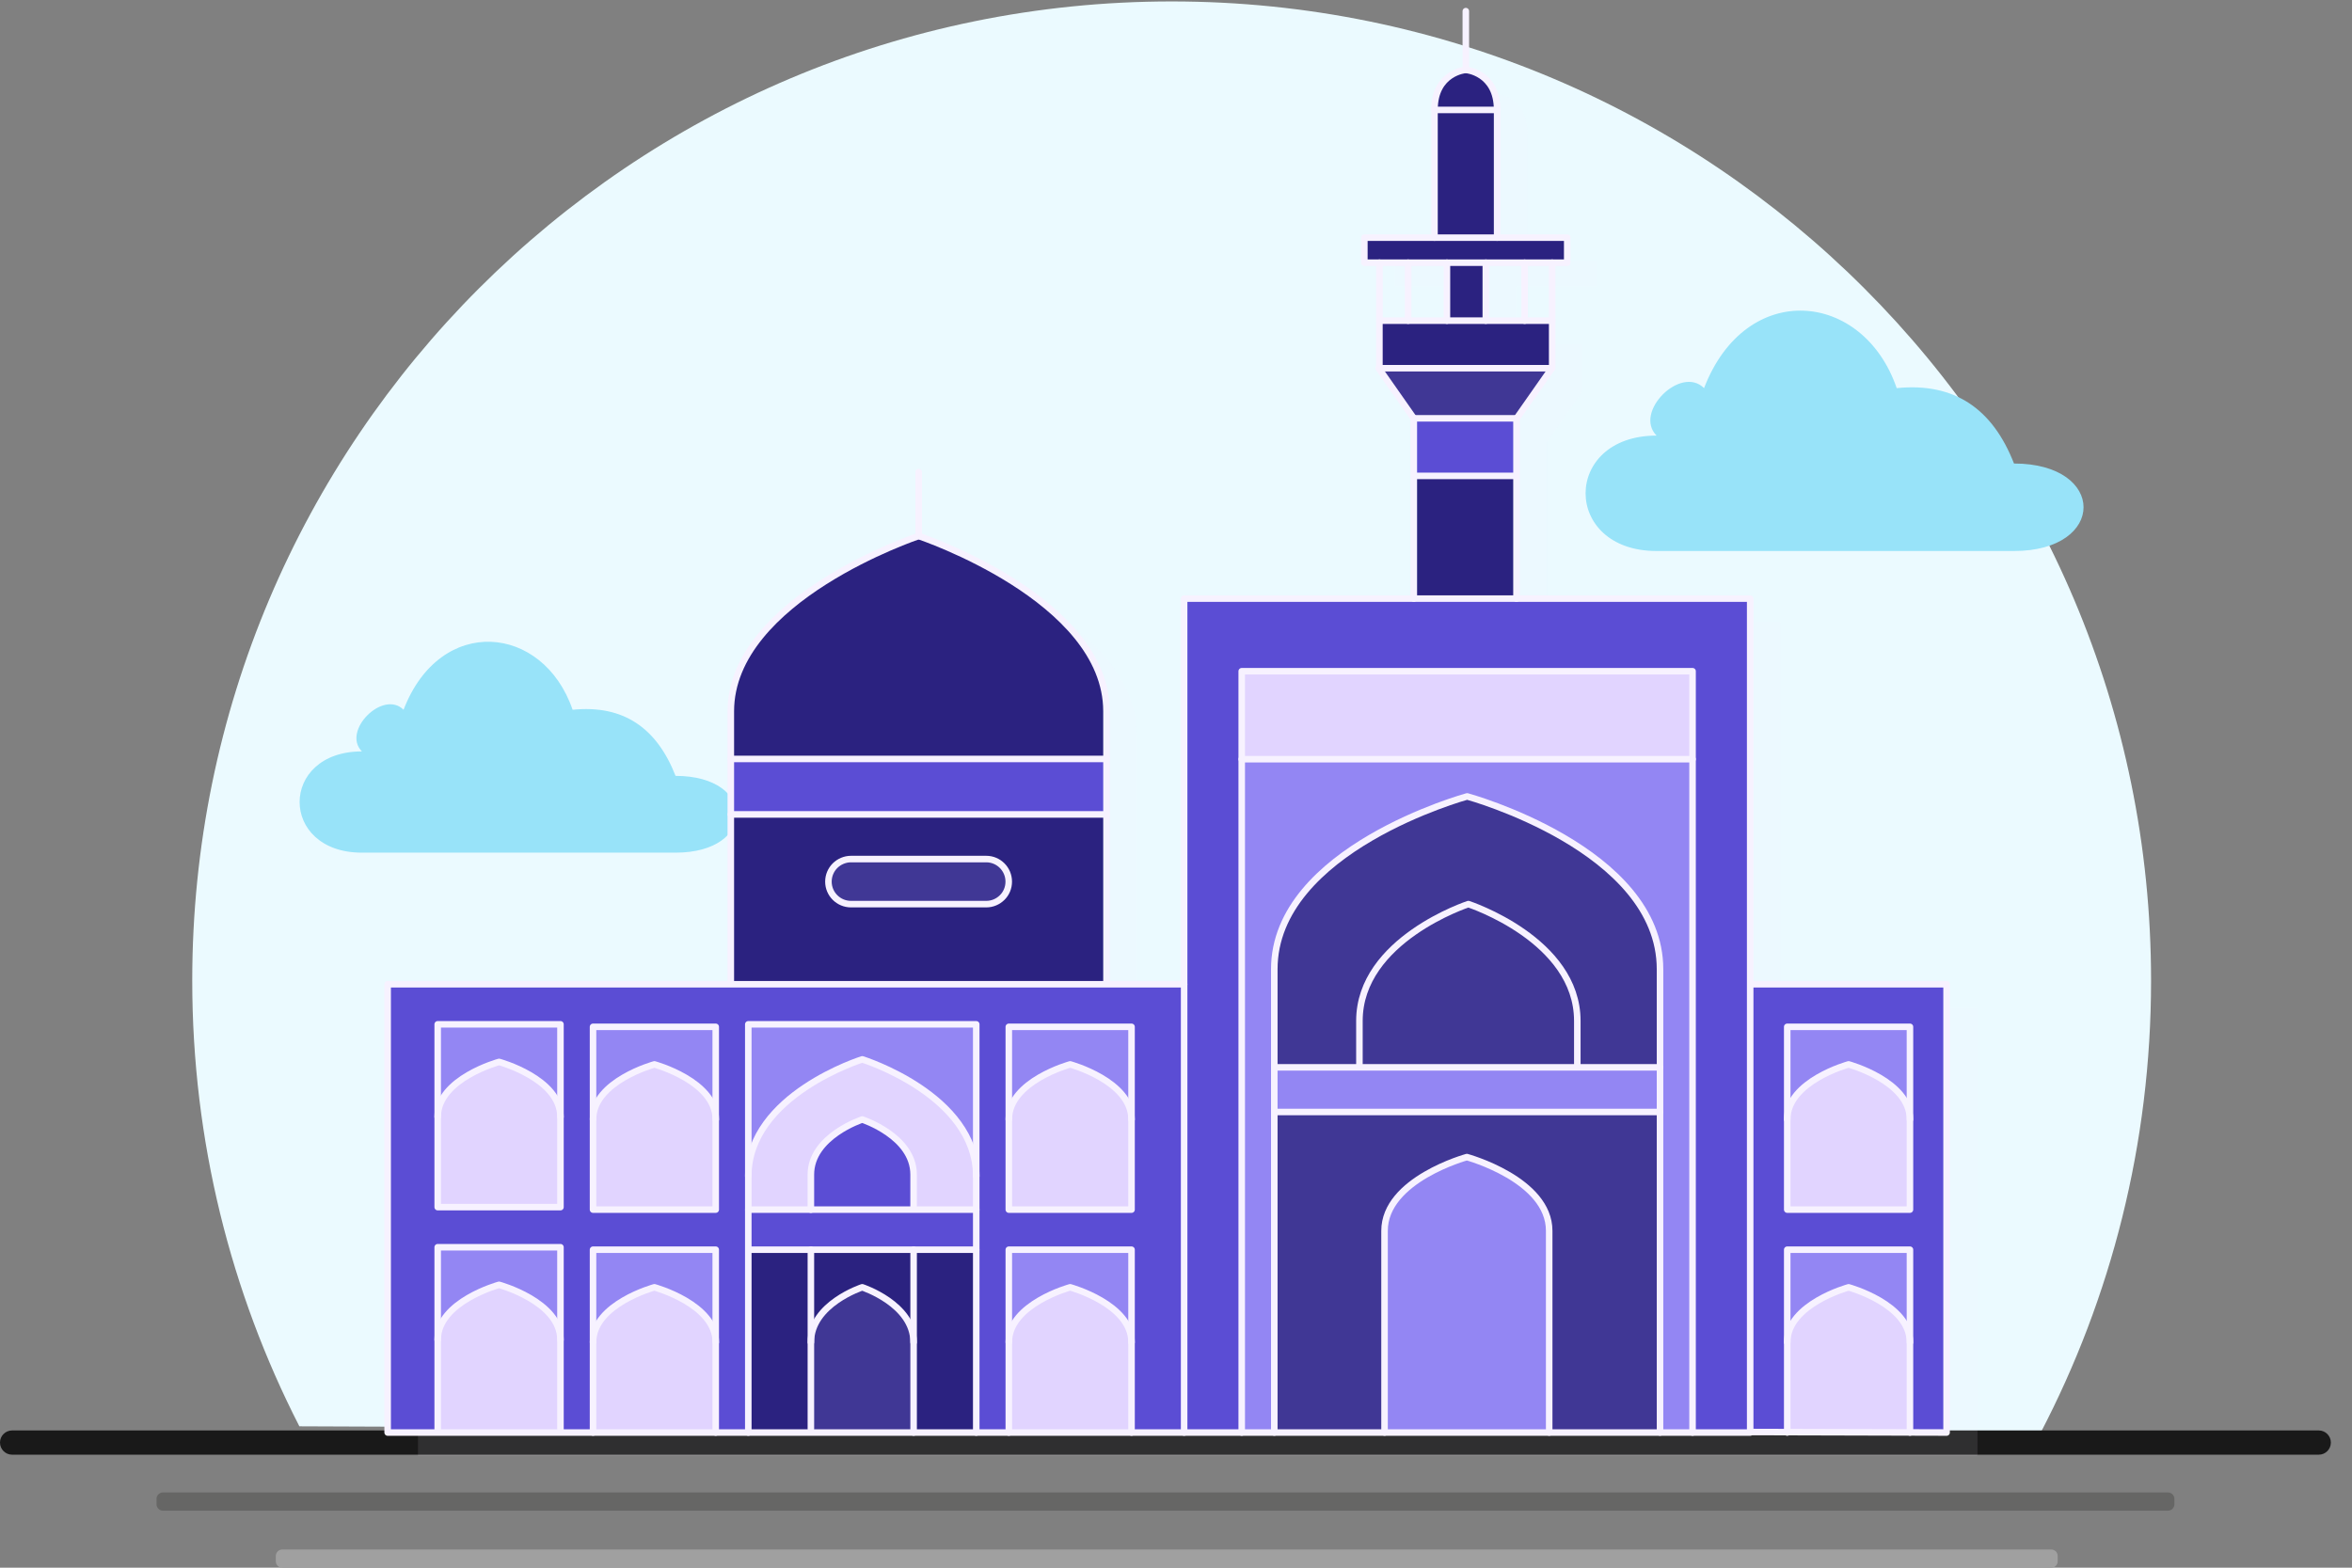 <svg width="72" height="48" viewBox="0 0 72 48" fill="none" xmlns="http://www.w3.org/2000/svg">
<rect x="0" y="0" width="72" height="48" fill="#808080" stroke="none"/>
<g clip-path="url(#clip0_619_1939)">
<path d="M65.849 30.026C65.849 35.026 64.624 39.739 62.46 43.884L9.164 43.671C7.068 39.577 5.885 34.939 5.885 30.024C5.885 13.468 19.308 0.044 35.867 0.044C52.427 0.044 65.849 13.468 65.849 30.026Z" fill="#EBFAFF"/>
<path d="M61.653 14.192C64.492 14.192 64.492 16.871 61.653 16.871H50.712C47.814 16.871 47.814 13.337 50.712 13.337C49.999 12.624 51.452 11.171 52.165 11.884C53.446 8.551 57.037 8.893 58.062 11.884C59.841 11.703 61.003 12.527 61.653 14.192Z" fill="#98E3F9"/>
<path d="M20.68 23.756C23.171 23.756 23.171 26.107 20.68 26.107H11.079C8.536 26.107 8.536 23.007 11.079 23.007C10.453 22.381 11.728 21.106 12.354 21.732C13.478 18.807 16.629 19.107 17.529 21.732C19.09 21.573 20.11 22.295 20.68 23.756Z" fill="#98E3F9"/>
<path d="M70.983 43.798H0.37C0.166 43.798 0 43.964 0 44.168V44.17C0 44.374 0.166 44.54 0.37 44.54H70.983C71.187 44.54 71.353 44.374 71.353 44.17V44.168C71.353 43.964 71.187 43.798 70.983 43.798Z" fill="#191919"/>
<path d="M66.365 45.696H4.99C4.88 45.696 4.791 45.785 4.791 45.894V46.056C4.791 46.166 4.88 46.255 4.99 46.255H66.365C66.475 46.255 66.564 46.166 66.564 46.056V45.894C66.564 45.785 66.475 45.696 66.365 45.696Z" fill="#666665"/>
<path d="M62.792 47.443H8.642C8.532 47.443 8.443 47.532 8.443 47.641V47.803C8.443 47.913 8.532 48.002 8.642 48.002H62.792C62.902 48.002 62.991 47.913 62.991 47.803V47.641C62.991 47.532 62.902 47.443 62.792 47.443Z" fill="#A0A0A0"/>
<g style="mix-blend-mode:multiply" opacity="0.1">
<path d="M60.511 30.88V30.858H54.503V19.049H47.349V13.533H47.356L48.429 11.999V11.995H48.442V10.539H46.411V8.764H48.903V7.997H46.757V4.086C46.757 2.938 45.798 2.86 45.798 2.86C45.798 2.86 44.84 2.936 44.84 4.086V7.997H42.694V8.764H45.222V10.539H43.154V11.995L43.14 12.005L44.208 13.53V19.048H37.177V30.856H34.8V22.498C34.8 19.048 29.049 17.131 29.049 17.131C29.049 17.131 23.299 19.048 23.299 22.498V30.856H12.795V44.581H60.512V44.565H60.536V30.878H60.512L60.511 30.88Z" fill="#F7F2FF"/>
</g>
<path d="M45.831 3.365H43.914C43.914 2.215 44.872 2.139 44.872 2.139C44.872 2.139 45.831 2.215 45.831 3.365Z" fill="#2B2280"/>
<path d="M30.191 26.302C30.572 26.302 30.88 26.611 30.88 26.992C30.88 27.183 30.804 27.356 30.678 27.48C30.553 27.604 30.382 27.682 30.191 27.682H26.051C25.67 27.682 25.36 27.374 25.36 26.992C25.36 26.802 25.438 26.629 25.562 26.505C25.686 26.381 25.861 26.302 26.051 26.302H30.191Z" fill="#403795"/>
<path d="M29.885 36.012V37.036H27.968V35.96C27.968 34.788 26.396 34.276 26.396 34.276C26.396 34.276 24.824 34.789 24.824 35.96V37.036H22.907V36.012C22.907 33.525 26.396 32.436 26.396 32.436C26.396 32.436 29.885 33.524 29.885 36.012Z" fill="#E1D4FF"/>
<path d="M29.884 38.264V43.862H27.968V41.099V38.264H29.884Z" fill="#2B2280"/>
<path d="M27.967 41.098V43.861H24.823V41.098C24.823 39.926 26.395 39.415 26.395 39.415C26.395 39.415 27.967 39.928 27.967 41.098Z" fill="#403795"/>
<path d="M34.639 31.44V34.275C34.639 33.103 32.76 32.592 32.76 32.592C32.76 32.592 30.882 33.103 30.882 34.275V31.44H34.639Z" fill="#9386F3"/>
<path d="M27.967 38.264V41.099C27.967 39.927 26.395 39.415 26.395 39.415C26.395 39.415 24.823 39.928 24.823 41.099V38.264H27.967Z" fill="#2B2280"/>
<path d="M34.639 41.098V43.861H30.882V41.098C30.882 39.926 32.76 39.415 32.76 39.415C32.76 39.415 34.639 39.928 34.639 41.098Z" fill="#E1D4FF"/>
<path d="M34.639 38.264V41.099C34.639 39.927 32.76 39.415 32.76 39.415C32.76 39.415 30.882 39.928 30.882 41.099V38.264H34.639Z" fill="#9386F3"/>
<path d="M29.885 37.037V37.421V38.264H27.968H24.824H22.985H22.907V37.421V37.037H24.824H27.968H29.885Z" fill="#5B4DD4"/>
<path d="M29.885 31.363V36.012C29.885 33.526 26.396 32.436 26.396 32.436C26.396 32.436 22.907 33.524 22.907 36.012V31.363H29.885Z" fill="#9386F3"/>
<path d="M27.967 36.96V37.036H24.823V35.96C24.823 34.788 26.395 34.276 26.395 34.276C26.395 34.276 27.967 34.789 27.967 35.96V36.959V36.96Z" fill="#5B4DD4"/>
<path d="M33.872 21.779V23.237H22.372V21.779C22.372 18.328 28.122 16.412 28.122 16.412C28.122 16.412 33.872 18.328 33.872 21.779Z" fill="#2B2280"/>
<path d="M36.249 30.137V43.86H34.639V38.262H30.882V43.86H29.886V31.363H22.908V43.86H21.911V38.262H18.154V43.86H17.158V38.186H13.401V43.86H11.867V30.137H36.249ZM34.639 37.036V31.439H30.882V37.036H34.639ZM21.91 37.036V31.439H18.152V37.036H21.91ZM17.157 36.96V31.363H13.4V36.96H17.157Z" fill="#5B4DD4"/>
<path d="M34.639 34.274V37.037H30.882V34.274C30.882 33.102 32.76 32.59 32.76 32.59C32.76 32.59 34.639 33.102 34.639 34.274Z" fill="#E1D4FF"/>
<path d="M33.872 30.059V30.137H22.372V24.935H33.872V30.059ZM30.882 26.993C30.882 26.611 30.574 26.302 30.193 26.302H26.053C25.863 26.302 25.689 26.38 25.564 26.505C25.439 26.631 25.362 26.802 25.362 26.993C25.362 27.374 25.672 27.682 26.053 27.682H30.193C30.384 27.682 30.555 27.604 30.68 27.48C30.806 27.356 30.882 27.183 30.882 26.993Z" fill="#2B2280"/>
<path d="M33.872 23.237H22.372V24.936H33.872V23.237Z" fill="#5B4DD4"/>
<path d="M21.91 38.264V41.099C21.91 39.927 20.031 39.415 20.031 39.415C20.031 39.415 18.152 39.928 18.152 41.099V38.264H21.91Z" fill="#9386F3"/>
<path d="M24.824 43.748V43.862H22.907V38.264H22.985H24.824V41.099V43.748Z" fill="#2B2280"/>
<path d="M21.91 41.098V43.861H18.152V41.098C18.152 39.926 20.031 39.415 20.031 39.415C20.031 39.415 21.91 39.928 21.91 41.098Z" fill="#E1D4FF"/>
<path d="M21.91 34.274V37.037H18.152V34.274C18.152 33.102 20.031 32.59 20.031 32.59C20.031 32.59 21.91 33.102 21.91 34.274Z" fill="#E1D4FF"/>
<path d="M17.157 43.784V43.86H13.399V41.021C13.399 39.849 15.278 39.337 15.278 39.337C15.278 39.337 17.157 39.85 17.157 41.021V43.784Z" fill="#E1D4FF"/>
<path d="M21.91 31.44V34.275C21.91 33.103 20.031 32.592 20.031 32.592C20.031 32.592 18.152 33.103 18.152 34.275V31.44H21.91Z" fill="#9386F3"/>
<path d="M17.157 38.188V41.022C17.157 39.85 15.278 39.339 15.278 39.339C15.278 39.339 13.399 39.852 13.399 41.022V38.188H17.157Z" fill="#9386F3"/>
<path d="M17.157 34.197V36.96H13.399V34.197C13.399 33.025 15.278 32.514 15.278 32.514C15.278 32.514 17.157 33.025 17.157 34.197Z" fill="#E1D4FF"/>
<path d="M17.157 31.363V34.197C17.157 33.025 15.278 32.514 15.278 32.514C15.278 32.514 13.399 33.025 13.399 34.197V31.363H17.157Z" fill="#9386F3"/>
<path d="M50.816 34.048V43.862H47.422V37.686C47.422 36.115 44.902 35.428 44.902 35.428C44.902 35.428 42.382 36.115 42.382 37.686V43.862H39.008V34.048H50.815H50.816Z" fill="#403795"/>
<path d="M47.422 37.684V43.86H42.382V37.684C42.382 36.114 44.902 35.426 44.902 35.426C44.902 35.426 47.422 36.114 47.422 37.684Z" fill="#9386F3"/>
<path d="M48.286 32.666V32.681H41.615V31.258C41.615 28.771 44.95 27.682 44.95 27.682C44.95 27.682 48.285 28.769 48.285 31.258V32.666H48.286Z" fill="#403795"/>
<path d="M50.816 32.681V34.048H39.009V32.681H41.615H48.286H50.816Z" fill="#9386F3"/>
<path d="M50.816 29.676V32.68H48.286V31.258C48.286 28.771 44.951 27.681 44.951 27.681C44.951 27.681 41.617 28.769 41.617 31.258V32.68H39.011V29.676C39.011 25.995 44.915 24.385 44.915 24.385C44.915 24.385 50.819 25.995 50.819 29.676H50.816Z" fill="#403795"/>
<path d="M53.577 18.329V43.862H51.813V23.245V20.552H38.012V23.245V43.862H36.249V30.137V18.329H43.281H46.423H53.577Z" fill="#5B4DD4"/>
<path d="M51.812 23.245V43.86H50.815V29.674C50.815 25.993 44.911 24.383 44.911 24.383C44.911 24.383 39.007 25.993 39.007 29.674V43.86H38.01V23.245H51.811H51.812Z" fill="#9386F3"/>
<path d="M51.813 20.552H38.012V23.245H51.813V20.552Z" fill="#E1D4FF"/>
<path d="M46.423 12.812V14.571H46.366H43.376H43.28V12.809H46.423V12.812Z" fill="#5B4DD4"/>
<path d="M46.423 14.571V18.328H43.28V14.571H43.376H46.366H46.423Z" fill="#2B2280"/>
<path d="M46.428 12.812H46.423V12.808H43.281H43.279L42.212 11.286L42.226 11.274H47.503V11.278L46.428 12.812Z" fill="#403795"/>
<path d="M47.976 7.276V8.043H47.516H46.672H45.485H44.294H43.106H42.226H41.766V7.276H43.913H45.831H47.976Z" fill="#2B2280"/>
<path d="M47.516 9.818V11.274H47.503H42.227V9.818H43.106H44.294H45.485H46.673H47.516Z" fill="#2B2280"/>
<path d="M45.483 8.043H44.294V9.818H45.483V8.043Z" fill="#2B2280"/>
<path d="M59.606 30.159H53.618V43.846H59.606V30.159Z" fill="#5B4DD4"/>
<path d="M45.83 3.365H43.913V7.276H45.83V3.365Z" fill="#2B2280"/>
<path d="M46.423 18.329H53.577V43.862H51.813H50.816H47.422H42.383H39.009H38.012H36.249V30.137V18.329H43.281" stroke="#F7F2FF" stroke-width="0.2" stroke-linecap="round" stroke-linejoin="round"/>
<path d="M46.423 18.328H43.28V14.571V12.809H46.423V12.812V14.571V18.328Z" stroke="#F7F2FF" stroke-width="0.2" stroke-linecap="round" stroke-linejoin="round"/>
<path d="M47.516 9.818V11.274H47.503H42.227V9.818H43.106H44.294H45.485H46.673H47.516Z" stroke="#F7F2FF" stroke-width="0.2" stroke-linecap="round" stroke-linejoin="round"/>
<path d="M45.831 7.276H47.976V8.043H47.516H46.672H45.485H44.294H43.106H42.226H41.766V7.276H43.913" stroke="#F7F2FF" stroke-width="0.2" stroke-linecap="round" stroke-linejoin="round"/>
<path d="M43.106 8.043V9.818" stroke="#F7F2FF" stroke-width="0.2" stroke-linecap="round" stroke-linejoin="round"/>
<path d="M42.227 8.043V9.818" stroke="#F7F2FF" stroke-width="0.2" stroke-linecap="round" stroke-linejoin="round"/>
<path d="M47.516 8.043V9.818" stroke="#F7F2FF" stroke-width="0.2" stroke-linecap="round" stroke-linejoin="round"/>
<path d="M44.294 8.043V9.818" stroke="#F7F2FF" stroke-width="0.2" stroke-linecap="round" stroke-linejoin="round"/>
<path d="M45.484 8.043V9.818" stroke="#F7F2FF" stroke-width="0.2" stroke-linecap="round" stroke-linejoin="round"/>
<path d="M46.673 8.043V9.818" stroke="#F7F2FF" stroke-width="0.2" stroke-linecap="round" stroke-linejoin="round"/>
<path d="M45.83 3.365H43.913V7.276H45.83V3.365Z" stroke="#F7F2FF" stroke-width="0.2" stroke-linecap="round" stroke-linejoin="round"/>
<path d="M44.872 2.139V0.341" stroke="#F7F2FF" stroke-width="0.2" stroke-linecap="round" stroke-linejoin="round"/>
<path d="M43.913 3.365C43.913 2.215 44.871 2.139 44.871 2.139C44.871 2.139 45.83 2.215 45.83 3.365" stroke="#F7F2FF" stroke-width="0.2" stroke-linecap="round" stroke-linejoin="round"/>
<path d="M42.206 11.276L42.212 11.286L43.279 12.809" stroke="#F7F2FF" stroke-width="0.2" stroke-linecap="round" stroke-linejoin="round"/>
<path d="M47.503 11.278L46.428 12.812" stroke="#F7F2FF" stroke-width="0.2" stroke-linecap="round" stroke-linejoin="round"/>
<path d="M43.376 14.571H46.366" stroke="#F7F2FF" stroke-width="0.2" stroke-linecap="round" stroke-linejoin="round"/>
<path d="M38.012 43.862V23.245V20.552H51.813V23.245V43.862" stroke="#F7F2FF" stroke-width="0.2" stroke-linecap="round" stroke-linejoin="round"/>
<path d="M38.012 23.245H51.813" stroke="#F7F2FF" stroke-width="0.2" stroke-linecap="round" stroke-linejoin="round"/>
<path d="M39.009 43.861V29.676C39.009 25.995 44.913 24.385 44.913 24.385C44.913 24.385 50.817 25.995 50.817 29.676V43.861" stroke="#F7F2FF" stroke-width="0.2" stroke-linecap="round" stroke-linejoin="round"/>
<path d="M42.384 43.861V37.686C42.384 36.115 44.904 35.428 44.904 35.428C44.904 35.428 47.424 36.115 47.424 37.686V43.861" stroke="#F7F2FF" stroke-width="0.2" stroke-linecap="round" stroke-linejoin="round"/>
<path d="M30.882 34.274C30.882 33.102 32.76 32.59 32.76 32.59C32.76 32.59 34.639 33.102 34.639 34.274" stroke="#F7F2FF" stroke-width="0.2" stroke-linecap="round" stroke-linejoin="round"/>
<path d="M41.615 32.666V31.258C41.615 28.771 44.95 27.682 44.95 27.682C44.95 27.682 48.285 28.769 48.285 31.258V32.666" stroke="#F7F2FF" stroke-width="0.2" stroke-linecap="round" stroke-linejoin="round"/>
<path d="M22.907 36.012C22.907 33.525 26.396 32.436 26.396 32.436C26.396 32.436 29.885 33.524 29.885 36.012" stroke="#F7F2FF" stroke-width="0.2" stroke-linecap="round" stroke-linejoin="round"/>
<path d="M58.468 34.275V37.037H54.711V34.275C54.711 33.103 56.59 32.592 56.59 32.592C56.59 32.592 58.468 33.103 58.468 34.275Z" fill="#E1D4FF"/>
<path d="M58.468 41.117V43.879H54.711V41.117C54.711 39.945 56.59 39.434 56.59 39.434C56.59 39.434 58.468 39.945 58.468 41.117Z" fill="#E1D4FF"/>
<path d="M39.009 32.681H41.615H48.286H50.816" stroke="#F7F2FF" stroke-width="0.2" stroke-linecap="round" stroke-linejoin="round"/>
<path d="M39.009 34.048H50.816" stroke="#F7F2FF" stroke-width="0.2" stroke-linecap="round" stroke-linejoin="round"/>
<path d="M36.249 30.137H33.872H22.372H11.867V43.862H13.4H17.157H18.154H21.91H22.907H24.824H27.968H29.884H30.882H34.639H36.249" stroke="#F7F2FF" stroke-width="0.2" stroke-linecap="round" stroke-linejoin="round"/>
<path d="M33.872 30.059V21.779C33.872 18.328 28.122 16.412 28.122 16.412C28.122 16.412 22.372 18.328 22.372 21.779V30.059" stroke="#F7F2FF" stroke-width="0.2" stroke-linecap="round" stroke-linejoin="round"/>
<path d="M22.372 23.237H33.872" stroke="#F7F2FF" stroke-width="0.2" stroke-linecap="round" stroke-linejoin="round"/>
<path d="M33.872 24.936H22.372" stroke="#F7F2FF" stroke-width="0.2" stroke-linecap="round" stroke-linejoin="round"/>
<path d="M30.191 27.683H26.051C25.67 27.683 25.36 27.375 25.36 26.994C25.36 26.803 25.438 26.63 25.562 26.506C25.686 26.383 25.861 26.303 26.051 26.303H30.191C30.572 26.303 30.88 26.613 30.88 26.994C30.88 27.185 30.804 27.358 30.678 27.482C30.553 27.605 30.382 27.683 30.191 27.683Z" stroke="#F7F2FF" stroke-width="0.2" stroke-linecap="round" stroke-linejoin="round"/>
<path d="M28.122 14.452V16.412" stroke="#F7F2FF" stroke-width="0.2" stroke-linecap="round" stroke-linejoin="round"/>
<path d="M34.639 34.273V37.036H30.882V34.273V31.44H34.639V34.273Z" stroke="#F7F2FF" stroke-width="0.2" stroke-linecap="round" stroke-linejoin="round"/>
<path d="M30.882 41.098C30.882 39.926 32.76 39.415 32.76 39.415C32.76 39.415 34.639 39.928 34.639 41.098" stroke="#F7F2FF" stroke-width="0.2" stroke-linecap="round" stroke-linejoin="round"/>
<path d="M24.823 41.098C24.823 39.926 26.395 39.415 26.395 39.415C26.395 39.415 27.967 39.928 27.967 41.098" stroke="#F7F2FF" stroke-width="0.2" stroke-linecap="round" stroke-linejoin="round"/>
<path d="M27.967 36.96V35.962C27.967 34.79 26.395 34.278 26.395 34.278C26.395 34.278 24.823 34.791 24.823 35.962V37.038" stroke="#F7F2FF" stroke-width="0.2" stroke-linecap="round" stroke-linejoin="round"/>
<path d="M58.468 31.439V34.273C58.468 33.102 56.59 32.59 56.59 32.59C56.59 32.59 54.711 33.102 54.711 34.273V31.439H58.468Z" fill="#9386F3"/>
<path d="M58.468 38.283V41.118C58.468 39.946 56.59 39.434 56.59 39.434C56.59 39.434 54.711 39.946 54.711 41.118V38.283H58.468Z" fill="#9386F3"/>
<path d="M30.882 43.862V41.099V38.264H34.639V41.099V43.862" stroke="#F7F2FF" stroke-width="0.2" stroke-linecap="round" stroke-linejoin="round"/>
<path d="M54.711 34.274C54.711 33.102 56.59 32.59 56.59 32.59C56.59 32.59 58.468 33.102 58.468 34.274" stroke="#F7F2FF" stroke-width="0.2" stroke-linecap="round" stroke-linejoin="round"/>
<path d="M58.468 34.273V37.036H54.711V34.273V31.44H58.468V34.273Z" stroke="#F7F2FF" stroke-width="0.2" stroke-linecap="round" stroke-linejoin="round"/>
<path d="M54.711 41.099C54.711 39.927 56.59 39.416 56.59 39.416C56.59 39.416 58.468 39.928 58.468 41.099" stroke="#F7F2FF" stroke-width="0.2" stroke-linecap="round" stroke-linejoin="round"/>
<path d="M54.711 43.862V41.099V38.264H58.468V41.099V43.862" stroke="#F7F2FF" stroke-width="0.2" stroke-linecap="round" stroke-linejoin="round"/>
<path d="M18.154 34.274C18.154 33.102 20.033 32.59 20.033 32.59C20.033 32.59 21.912 33.102 21.912 34.274" stroke="#F7F2FF" stroke-width="0.2" stroke-linecap="round" stroke-linejoin="round"/>
<path d="M21.91 34.273V37.036H18.154V34.273V31.44H21.91V34.273Z" stroke="#F7F2FF" stroke-width="0.2" stroke-linecap="round" stroke-linejoin="round"/>
<path d="M18.154 41.098C18.154 39.926 20.033 39.415 20.033 39.415C20.033 39.415 21.912 39.928 21.912 41.098" stroke="#F7F2FF" stroke-width="0.2" stroke-linecap="round" stroke-linejoin="round"/>
<path d="M18.154 43.862V41.099V38.264H21.91V41.099V43.862" stroke="#F7F2FF" stroke-width="0.2" stroke-linecap="round" stroke-linejoin="round"/>
<path d="M13.399 34.197C13.399 33.025 15.278 32.514 15.278 32.514C15.278 32.514 17.157 33.025 17.157 34.197" stroke="#F7F2FF" stroke-width="0.2" stroke-linecap="round" stroke-linejoin="round"/>
<path d="M17.157 34.197V36.96H13.399V34.197V31.363H17.157V34.197Z" stroke="#F7F2FF" stroke-width="0.2" stroke-linecap="round" stroke-linejoin="round"/>
<path d="M13.399 41.022C13.399 39.85 15.278 39.339 15.278 39.339C15.278 39.339 17.157 39.852 17.157 41.022" stroke="#F7F2FF" stroke-width="0.2" stroke-linecap="round" stroke-linejoin="round"/>
<path d="M13.399 43.784V41.022V38.188H17.157V41.022V43.784" stroke="#F7F2FF" stroke-width="0.2" stroke-linecap="round" stroke-linejoin="round"/>
<path d="M22.907 43.862V38.264V37.421V37.037V36.012V31.363H29.885V36.012V37.037V37.421V38.264V43.862" stroke="#F7F2FF" stroke-width="0.2" stroke-linecap="round" stroke-linejoin="round"/>
<path d="M22.907 37.037H24.824H27.968H29.885" stroke="#F7F2FF" stroke-width="0.2" stroke-linecap="round" stroke-linejoin="round"/>
<path d="M29.884 38.264H27.968H24.823H22.984" stroke="#F7F2FF" stroke-width="0.2" stroke-linecap="round" stroke-linejoin="round"/>
<path d="M27.968 38.264V41.099V43.862" stroke="#F7F2FF" stroke-width="0.2" stroke-linecap="round" stroke-linejoin="round"/>
<path d="M24.823 38.264V41.099V43.748" stroke="#F7F2FF" stroke-width="0.2" stroke-linecap="round" stroke-linejoin="round"/>
<path d="M53.618 30.137H59.589V43.862L53.618 43.846" stroke="#F7F2FF" stroke-width="0.2" stroke-linecap="round" stroke-linejoin="round"/>
</g>
<defs>
<clipPath id="clip0_619_1939">
<rect width="71.353" height="48" fill="white"/>
</clipPath>
</defs>
</svg>
